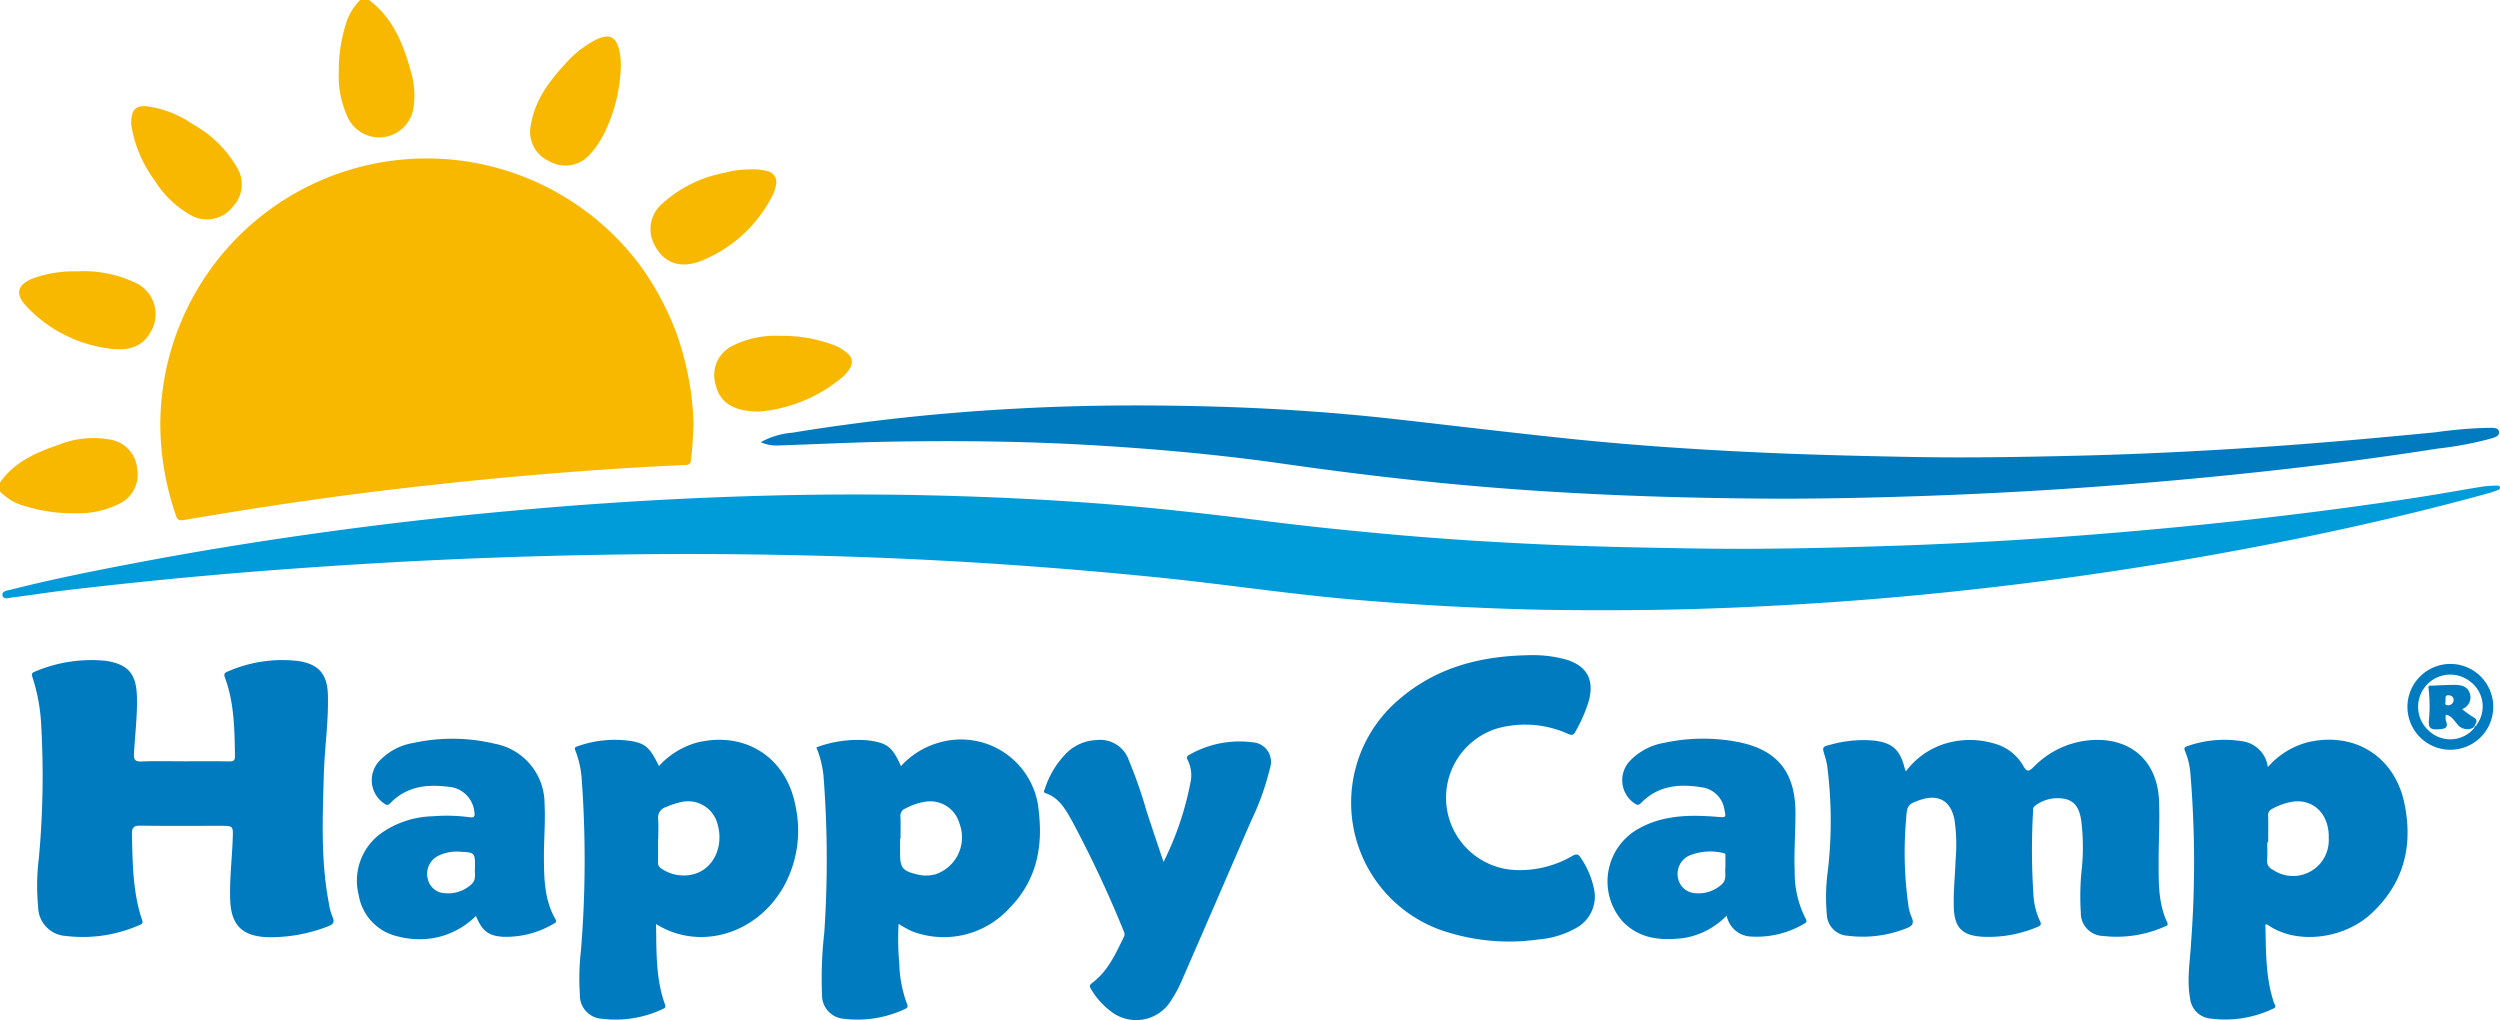 <svg xmlns="http://www.w3.org/2000/svg" width="280" height="114.248" viewBox="0 0 280 114.248">
  <g id="logo-happycamp" transform="translate(-292 -2419.68)">
    <path id="Tracciato_2" data-name="Tracciato 2" d="M292,2721.393c1.624-2.356,4.111-3.392,6.668-4.273a10.367,10.367,0,0,1,5.681-.542,3.583,3.583,0,0,1,3.005,3.19,3.636,3.636,0,0,1-1.994,3.991,10.361,10.361,0,0,1-5.032,1.069,18.041,18.041,0,0,1-5.529-.807,6.011,6.011,0,0,1-2.8-1.635Z" transform="translate(0 -247.66)" fill="#f9b800" fill-rule="evenodd"/>
    <path id="Tracciato_3" data-name="Tracciato 3" d="M524.907,2419.68c2.641,1.963,3.8,4.814,4.64,7.837a9.354,9.354,0,0,1,.333,4.3,3.882,3.882,0,0,1-7.254,1.2,10.866,10.866,0,0,1-1.1-5.268,17.113,17.113,0,0,1,.764-5.281,6.382,6.382,0,0,1,1.629-2.79Z" transform="translate(-191.582)" fill="#f9b800" fill-rule="evenodd"/>
    <path id="Tracciato_4" data-name="Tracciato 4" d="M460.336,2556.949c-.079,1.38-.123,2.7-.3,4.01-.051.375-.182.5-.565.52q-6.678.292-13.343.818-7.571.586-15.118,1.419c-5.742.631-11.472,1.36-17.184,2.222q-5.3.8-10.586,1.706c-.535.092-.721-.029-.884-.505a31.694,31.694,0,0,1-1.722-8.956A29.834,29.834,0,0,1,454.4,2539.2a31.719,31.719,0,0,1,4.037,7.581A33.3,33.3,0,0,1,460.336,2556.949Z" transform="translate(-90.652 -89.72)" fill="#f9b800" fill-rule="evenodd"/>
    <path id="Tracciato_5" data-name="Tracciato 5" d="M466.165,2762.573q-10.61-.228-21.184-1.14c-7.323-.631-14.59-1.744-21.9-2.483q-9.283-.937-18.593-1.545-10.834-.706-21.688-.937-11.646-.261-23.3-.029-9.782.185-19.554.676-10.388.536-20.755,1.4-9.3.79-18.562,1.89c-1.939.233-3.868.542-5.807.78-.4.048-1.052.3-1.155-.212s.584-.561.982-.663c4.426-1.126,8.9-2.018,13.387-2.878,7.7-1.476,15.442-2.712,23.212-3.756q9.941-1.336,19.934-2.233,12.747-1.166,25.538-1.578,10.032-.33,20.071-.125c7.264.156,14.52.5,21.763,1.1,5.816.48,11.608,1.169,17.4,1.895,4.231.53,8.477.96,12.724,1.348,5.892.539,11.8.917,17.708,1.18,5.555.248,11.114.35,16.674.442,7.518.125,15.031-.053,22.541-.3,9.572-.317,19.13-.943,28.668-1.811,10.03-.913,20.031-2.087,29.986-3.621,2.419-.373,4.827-.816,7.243-1.207a13.832,13.832,0,0,1,1.561-.1c.134-.006.293.024.321.19a.281.281,0,0,1-.219.307c-.31.112-.617.234-.934.321-9.947,2.746-20.018,4.943-30.169,6.781q-11.208,2.029-22.513,3.426c-7.13.877-14.278,1.581-21.447,2.062-6.482.434-12.967.739-19.464.833Q472.4,2762.669,466.165,2762.573Z" transform="translate(-1.387 -274.599)" fill="#009cda" fill-rule="evenodd"/>
    <path id="Tracciato_6" data-name="Tracciato 6" d="M807.455,2698.5a8.65,8.65,0,0,1,3.52-1.062,232.064,232.064,0,0,1,25.349-2.712c6.907-.375,13.817-.419,20.726-.25,7.1.175,14.184.626,21.244,1.415,6.837.763,13.666,1.6,20.51,2.3,6.708.678,13.437,1.127,20.174,1.443,5.664.266,11.331.4,17,.511,6.307.125,12.612.018,18.914-.133,7.262-.174,14.517-.54,21.765-1.045,6.123-.427,12.234-.979,18.343-1.574a49.291,49.291,0,0,1,5.836-.5c.482.01,1.2-.111,1.3.425.1.562-.627.681-1.074.821a39.368,39.368,0,0,1-5.753,1.071c-6.634,1.04-13.294,1.9-19.97,2.617q-8.578.927-17.183,1.57-9.881.743-19.781,1.1c-6.466.23-12.935.374-19.406.314-9.578-.087-19.148-.42-28.7-1.165-8.1-.632-16.156-1.568-24.2-2.721-7.248-1.04-14.539-1.692-21.851-2.113-7.372-.423-14.749-.5-22.127-.373-4.208.072-8.415.285-12.622.423A4.246,4.246,0,0,1,807.455,2698.5Z" transform="translate(-430.25 -229.293)" fill="#017bc0" fill-rule="evenodd"/>
    <path id="Tracciato_7" data-name="Tracciato 7" d="M330.756,2878.1c1.68,0,3.36-.015,5.04.009.47.008.617-.138.609-.607-.052-2.975-.075-5.951-1.131-8.793-.143-.385-.024-.533.322-.667a15.252,15.252,0,0,1,7.9-1.175c2.276.345,3.248,1.461,3.315,3.777.087,3.006-.373,5.985-.457,8.98-.136,4.839-.349,9.688.588,14.486a5.792,5.792,0,0,0,.364,1.349c.292.619.147.9-.5,1.133a17.769,17.769,0,0,1-6.694,1.209c-2.855-.091-4.133-1.308-4.241-4.146-.086-2.258.191-4.505.275-6.759.059-1.572.12-1.57-1.422-1.57-2.947,0-5.894.026-8.84-.018-.766-.012-1.039.141-1.02.976.074,3.25.091,6.5,1.148,9.625.1.29.016.4-.222.495a15.749,15.749,0,0,1-8.3,1.26,3.29,3.29,0,0,1-3.131-3.257,25.092,25.092,0,0,1,.086-5.519,100.6,100.6,0,0,0,.256-14.842,20.3,20.3,0,0,0-.947-5.264c-.1-.29-.214-.554.219-.714a16.112,16.112,0,0,1,7.9-1.228c2.5.351,3.462,1.408,3.546,3.93.072,2.148-.206,4.285-.324,6.427-.039.711.095.954.86.922C327.559,2878.056,329.159,2878.1,330.756,2878.1Z" transform="translate(-18.087 -373.154)" fill="#017bc0" fill-rule="evenodd"/>
    <path id="Tracciato_8" data-name="Tracciato 8" d="M1536.585,2924.552a8.676,8.676,0,0,1,5.208-3.315,9.53,9.53,0,0,1,4.73.207,5.307,5.307,0,0,1,3.194,2.459c.455.826.687.628,1.228.1a9.981,9.981,0,0,1,6.125-2.93c4.566-.439,7.7,2.2,7.871,6.813.086,2.281-.051,4.569-.047,6.853s-.044,4.582.957,6.722c.16.341-.067.386-.254.461a13.247,13.247,0,0,1-6.929,1.061,2.556,2.556,0,0,1-2.488-2.6,28.689,28.689,0,0,1,.11-4.944,24.1,24.1,0,0,0-.069-5.435c-.177-1.048-.517-2.009-1.669-2.333a4.145,4.145,0,0,0-3.514.744.531.531,0,0,0-.2.508,76.119,76.119,0,0,0,.05,9.653,7.759,7.759,0,0,0,.7,2.7c.173.342.17.52-.223.679a13.949,13.949,0,0,1-6.367,1.105c-2.221-.176-3-1.125-3.048-3.393-.039-1.766.146-3.519.209-5.279a19.1,19.1,0,0,0-.133-4.444c-.419-2.1-1.786-2.888-3.822-2.2-1.363.463-1.5.624-1.583,2.079a42.321,42.321,0,0,0,.23,9.631,5.25,5.25,0,0,0,.345,1.354c.394.824.065,1.112-.708,1.375a13.15,13.15,0,0,1-6.4.777,2.467,2.467,0,0,1-2.353-2.356,21.752,21.752,0,0,1,.124-5.019,48.39,48.39,0,0,0-.089-11.687,7.877,7.877,0,0,0-.252-1.041c-.328-1.056-.338-1.07.769-1.333a13.57,13.57,0,0,1,4.662-.43c2.108.236,2.984,1.014,3.5,3.09C1536.482,2924.294,1536.528,2924.392,1536.585,2924.552Z" transform="translate(-1031.128 -418.476)" fill="#017bc0" fill-rule="evenodd"/>
    <path id="Tracciato_9" data-name="Tracciato 9" d="M690.577,2941.461c.056,3.079-.043,6.059.971,8.918.1.277.146.446-.172.58a12.326,12.326,0,0,1-6.827,1.115,2.615,2.615,0,0,1-2.5-2.7,26.121,26.121,0,0,1,.111-4.861,124.888,124.888,0,0,0,.078-19.461,10.907,10.907,0,0,0-.674-2.964c-.1-.256-.173-.414.2-.528a12.435,12.435,0,0,1,6.179-.569c1.5.309,1.954.747,2.96,2.773a9.023,9.023,0,0,1,4.308-2.639c5.432-1.291,10.035,1.727,11.011,7.246a12.914,12.914,0,0,1-1.417,9.017C701.69,2942.74,695.3,2944.434,690.577,2941.461Zm.247-9.509H690.8c0,.853.014,1.707-.007,2.559a.771.771,0,0,0,.395.748,4.4,4.4,0,0,0,3.628.614c2.188-.6,3.363-3.075,2.66-5.556a3.4,3.4,0,0,0-4.048-2.522,8.572,8.572,0,0,0-1.718.561,1.239,1.239,0,0,0-.9,1.367C690.866,2930.463,690.825,2931.208,690.825,2931.952Z" transform="translate(-325.1 -418.291)" fill="#017bc0" fill-rule="evenodd"/>
    <path id="Tracciato_10" data-name="Tracciato 10" d="M845.125,2921.684a13.29,13.29,0,0,1,5.861-.782c2.109.3,2.65.731,3.615,2.879a9.1,9.1,0,0,1,4.387-2.664,8.738,8.738,0,0,1,11.054,7.816c.474,4.047-.328,7.747-3.278,10.74a9.947,9.947,0,0,1-10.428,2.782,5.806,5.806,0,0,1-.986-.415c-.315-.158-.611-.352-1.016-.587a30.547,30.547,0,0,0,.088,4.554,13.5,13.5,0,0,0,.867,4.433c.14.327,0,.448-.257.555a12.482,12.482,0,0,1-6.753,1.093,2.648,2.648,0,0,1-2.519-2.687,44.659,44.659,0,0,1,.249-6.92,120.756,120.756,0,0,0-.089-17.654A11.26,11.26,0,0,0,845.125,2921.684Zm9.427,10.223H854.5v1.569c0,1.712.251,2.037,1.93,2.442a4.1,4.1,0,0,0,2.041-.021,4.365,4.365,0,0,0,2.683-5.681,3.4,3.4,0,0,0-3.809-2.45,6.765,6.765,0,0,0-2.252.765.872.872,0,0,0-.552.9C854.576,2930.255,854.552,2931.081,854.552,2931.907Z" transform="translate(-461.693 -418.297)" fill="#017bc0" fill-rule="evenodd"/>
    <path id="Tracciato_11" data-name="Tracciato 11" d="M1781.463,2923.891a8.917,8.917,0,0,1,4.4-2.766c5.213-1.261,9.767,1.5,10.882,6.776,1,4.725,0,8.936-3.65,12.354-3.158,2.962-8.523,3.543-11.674,1.281-.035-.025-.1-.012-.235-.024.08,2.964-.007,5.927.965,8.786.071.209.361.46-.1.651a12.552,12.552,0,0,1-7.068,1.1,2.533,2.533,0,0,1-2.224-2.221c-.394-2.117,0-4.224.108-6.333a119.722,119.722,0,0,0-.1-19.118,8.256,8.256,0,0,0-.56-2.232c-.124-.3-.169-.48.228-.6a12.547,12.547,0,0,1,6.1-.562A3.364,3.364,0,0,1,1781.463,2923.891Zm.041,8.422h-.112c0,.659.042,1.321-.013,1.975a1.055,1.055,0,0,0,.647,1.1,4,4,0,0,0,6.255-3.487c.1-2.735-1.723-4.537-4.178-4.117a7.2,7.2,0,0,0-2.156.785.756.756,0,0,0-.452.781C1781.52,2930.337,1781.5,2931.325,1781.5,2932.313Z" transform="translate(-1235.463 -418.295)" fill="#017bc0" fill-rule="evenodd"/>
    <path id="Tracciato_12" data-name="Tracciato 12" d="M1227.291,2863.61a14.134,14.134,0,0,1,4.251.486q3.458,1.05,2.566,4.555a16.461,16.461,0,0,1-1.535,3.545c-.245.465-.5.345-.865.2a11.678,11.678,0,0,0-7.826-.6,8.111,8.111,0,0,0,2.191,15.88,11.628,11.628,0,0,0,6.151-1.574c.438-.249.69-.265.971.216a9.721,9.721,0,0,1,1.492,3.544,4.016,4.016,0,0,1-2.052,4.32,10.192,10.192,0,0,1-4.152,1.259,23.3,23.3,0,0,1-11.057-1.082,15.147,15.147,0,0,1-4.446-25.919C1217.117,2864.937,1222.013,2863.708,1227.291,2863.61Z" transform="translate(-764.14 -370.547)" fill="#017bc0" fill-rule="evenodd"/>
    <path id="Tracciato_13" data-name="Tracciato 13" d="M1012.7,2934.744a34.325,34.325,0,0,0,3.051-9.073,3.747,3.747,0,0,0-.307-2.257c-.128-.266-.241-.477.13-.665a11.317,11.317,0,0,1,7.072-1.411,2.194,2.194,0,0,1,1.97,2.92,29.28,29.28,0,0,1-2.107,5.881q-3.811,8.812-7.644,17.615a14.941,14.941,0,0,1-1.346,2.548,4.58,4.58,0,0,1-6.646,1.226,8.582,8.582,0,0,1-2.3-2.561c-.185-.289-.166-.452.122-.666,1.773-1.318,2.638-3.27,3.57-5.173a.679.679,0,0,0-.018-.625,128.237,128.237,0,0,0-5.81-12.382c-.712-1.26-1.425-2.575-2.95-3.081-.308-.1-.143-.3-.085-.461a9.953,9.953,0,0,1,2.573-4.169,5.031,5.031,0,0,1,3.216-1.318,3.394,3.394,0,0,1,3.634,2.286,52.908,52.908,0,0,1,2,5.756Q1011.755,2931.942,1012.7,2934.744Z" transform="translate(-590.385 -418.523)" fill="#017bc0" fill-rule="evenodd"/>
    <path id="Tracciato_14" data-name="Tracciato 14" d="M547.371,2940.053a8.97,8.97,0,0,1-4.559,2.444,9.54,9.54,0,0,1-4.173-.144,5.7,5.7,0,0,1-4.4-4.632,6.551,6.551,0,0,1,2.605-6.994,10.5,10.5,0,0,1,5.647-1.835,19.445,19.445,0,0,1,4.12.1c.494.071.675.009.584-.569a3.13,3.13,0,0,0-2.96-2.837c-2.41-.306-4.678-.023-6.468,1.849-.313.328-.515.143-.763-.032a3.15,3.15,0,0,1-.382-4.778,6.7,6.7,0,0,1,3.745-1.947,20.507,20.507,0,0,1,9.163.1,6.826,6.826,0,0,1,5.523,6.727c.109,1.981-.08,3.96-.07,5.941.012,2.4.04,4.8,1.288,6.968.164.284.035.39-.179.5a10.451,10.451,0,0,1-5.752,1.473C548.725,2942.266,548.054,2941.715,547.371,2940.053Zm-.108-5.429c0-1.669,0-1.668-1.653-1.761a4.718,4.718,0,0,0-2.409.429,2.251,2.251,0,0,0-1.243,2.542,2.053,2.053,0,0,0,1.978,1.676,3.815,3.815,0,0,0,2.82-.908C547.511,2936.032,547.177,2935.256,547.262,2934.624Z" transform="translate(-202.063 -417.789)" fill="#017bc0" fill-rule="evenodd"/>
    <path id="Tracciato_15" data-name="Tracciato 15" d="M1394.4,2939.977a8.686,8.686,0,0,1-4.681,2.489c-2.6.346-5.1.167-7.028-1.9a6.765,6.765,0,0,1,2.014-10.421c2.719-1.457,5.653-1.467,8.614-1.235,1.038.081,1.023.113.811-.892a2.949,2.949,0,0,0-2.607-2.42c-2.48-.409-4.844-.172-6.719,1.77-.3.31-.486.2-.759.017a3.143,3.143,0,0,1-.391-4.833,6.885,6.885,0,0,1,3.759-1.932,20.638,20.638,0,0,1,8.041-.131c4.573.834,6.646,3.359,6.648,8.008,0,2.2-.175,4.4-.085,6.6a11.221,11.221,0,0,0,1.2,5.17c.141.251.206.427-.108.594a10.394,10.394,0,0,1-5.916,1.462A2.892,2.892,0,0,1,1394.4,2939.977Zm-.144-5.428c0-.385,0-.77,0-1.155,0-.185.069-.387-.229-.426a6.229,6.229,0,0,0-3.873.306,2.265,2.265,0,0,0-1.193,2.569,2.089,2.089,0,0,0,2.022,1.626,3.809,3.809,0,0,0,2.74-.889C1394.482,2936.018,1394.171,2935.25,1394.253,2934.55Z" transform="translate(-909.01 -417.746)" fill="#017bc0" fill-rule="evenodd"/>
    <path id="Tracciato_16" data-name="Tracciato 16" d="M661.436,2447.841a17.9,17.9,0,0,1-1.509,6.68,10.614,10.614,0,0,1-1.995,3.165,3.627,3.627,0,0,1-4.533.7,3.59,3.59,0,0,1-2.027-4.1c.461-2.754,2.063-4.877,3.9-6.848a11.36,11.36,0,0,1,3.435-2.67c1.456-.684,2.238-.3,2.568,1.272A7.012,7.012,0,0,1,661.436,2447.841Z" transform="translate(-299.908 -20.663)" fill="#f9b800" fill-rule="evenodd"/>
    <path id="Tracciato_17" data-name="Tracciato 17" d="M781.041,2655.728c-2.929-.009-4.434-1.051-4.884-3.082a3.647,3.647,0,0,1,1.938-4.3,10.646,10.646,0,0,1,5.268-1.1,16.282,16.282,0,0,1,5.667.9,5.179,5.179,0,0,1,1.99,1.127,1.211,1.211,0,0,1,.211,1.574,3.562,3.562,0,0,1-.9,1.065A16.718,16.718,0,0,1,781.041,2655.728Z" transform="translate(-404.025 -189.951)" fill="#f9b800" fill-rule="evenodd"/>
    <path id="Tracciato_18" data-name="Tracciato 18" d="M311.457,2603.521a13.418,13.418,0,0,1,6.387,1.217,3.864,3.864,0,0,1,1.819,5.615c-.933,1.694-2.554,2.042-4.262,1.854a15.437,15.437,0,0,1-9.445-4.584c-1.571-1.574-1.271-2.691.851-3.419A13.514,13.514,0,0,1,311.457,2603.521Z" transform="translate(-10.82 -153.449)" fill="#f9b800" fill-rule="evenodd"/>
    <path id="Tracciato_19" data-name="Tracciato 19" d="M380.906,2493.719c-.033-1.714.444-2.205,1.821-2.072a11.89,11.89,0,0,1,5.091,2.01,12.873,12.873,0,0,1,4.9,4.779,3.624,3.624,0,0,1-.475,4.494,3.662,3.662,0,0,1-4.846.792,11.187,11.187,0,0,1-3.9-3.834A14.149,14.149,0,0,1,380.906,2493.719Z" transform="translate(-74.208 -60.054)" fill="#f9b800" fill-rule="evenodd"/>
    <path id="Tracciato_20" data-name="Tracciato 20" d="M743.733,2534.488a6.671,6.671,0,0,1,2.038.175,1.273,1.273,0,0,1,.965,1.645,4,4,0,0,1-.369,1.088,15.3,15.3,0,0,1-8.108,7.372c-2.32.871-4.148.124-5.141-1.894a3.723,3.723,0,0,1,.857-4.519,14.251,14.251,0,0,1,6.984-3.487A10.222,10.222,0,0,1,743.733,2534.488Z" transform="translate(-367.848 -95.826)" fill="#f9b800" fill-rule="evenodd"/>
    <path id="Tracciato_21" data-name="Tracciato 21" d="M1927.991,2869.519a4.807,4.807,0,1,1-4.829,4.825A4.819,4.819,0,0,1,1927.991,2869.519Zm2.743,6.962c.1,0,.171-.037.183-.146a3.475,3.475,0,0,0-.7-4.824,3.6,3.6,0,0,0-4.51,5.62,3.474,3.474,0,0,0,4.924-.417Z" transform="translate(-1361.53 -375.48)" fill="#017bc0" fill-rule="evenodd"/>
    <path id="Tracciato_38" data-name="Tracciato 38" d="M1942.635,2888.346c-.141-.046-.163.05-.181.151a1.4,1.4,0,0,1-1.837-.407c-.364-.382-.613-.927-1.268-1.024a2.034,2.034,0,0,0,.011.682c.347.861-.233.9-.806.943-.883.063-1.143-.131-1.111-.891a16.771,16.771,0,0,0-.03-3.705c-.061-.337.16-.284.34-.292.852-.034,1.7-.083,2.557-.087.747,0,1.469.142,1.732.971a1.39,1.39,0,0,1-.871,1.743,11.668,11.668,0,0,0,1.3.934c.379.2.347.428.221.732C1942.627,2888.169,1942.564,2888.243,1942.635,2888.346Zm-3.328-2.886c.045.194-.168.534.242.537a.6.6,0,0,0,.671-.563c.023-.363-.23-.534-.562-.555C1939.2,2884.851,1939.361,2885.22,1939.308,2885.46Z" transform="translate(-1373.417 -387.331)" fill="#017bc0" fill-rule="evenodd"/>
  </g>
</svg>
